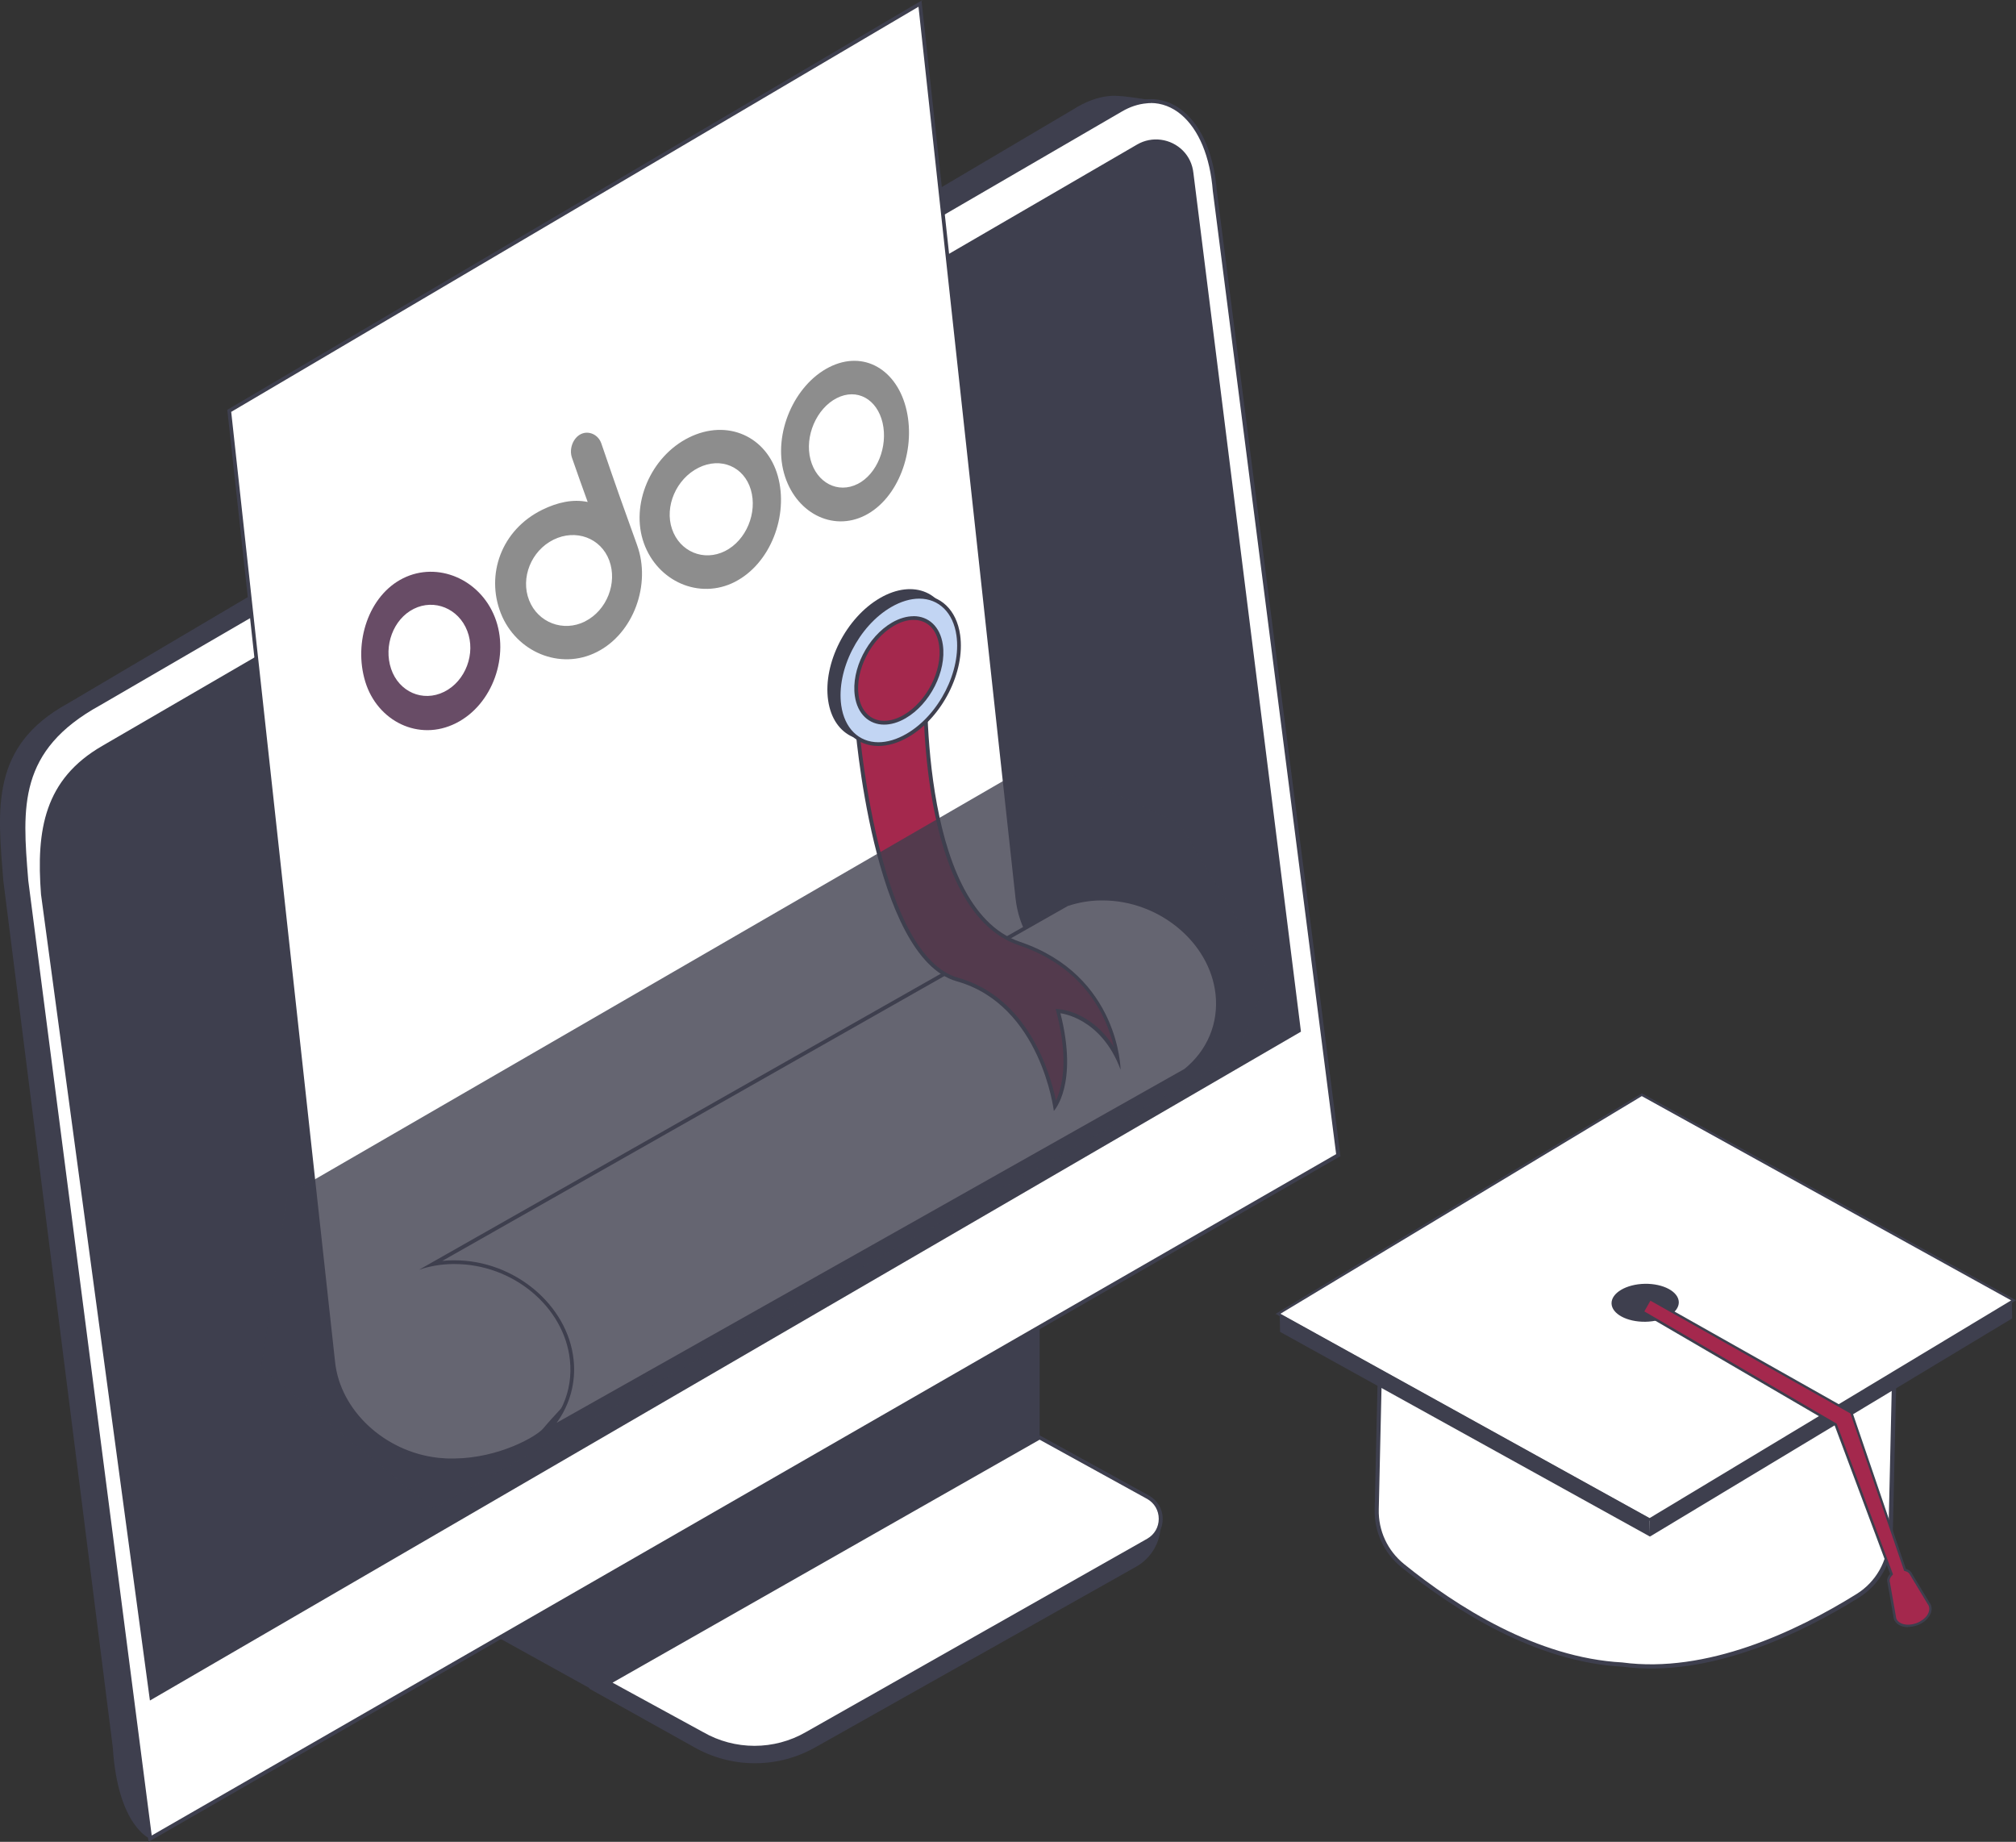 <?xml version="1.0" encoding="UTF-8"?>
<svg id="Capa_2" data-name="Capa 2" xmlns="http://www.w3.org/2000/svg" xmlns:xlink="http://www.w3.org/1999/xlink" viewBox="0 0 350 319.73">
  <rect x="0" y="0" width="350" height="319.73" fill="#333333" stroke="none"/>
  <defs>
    <style>
      .cls-1 {
        fill: #3e3f4e;
      }

      .cls-2 {
        fill: #fff;
      }

      .cls-3 {
        fill: #684c66;
      }

      .cls-4 {
        fill: #8d8d8d;
      }

      .cls-5 {
        opacity: .8;
      }

      .cls-5, .cls-6, .cls-7 {
        fill: none;
      }

      .cls-8 {
        fill: #c2d5f3;
      }

      .cls-7 {
        clip-path: url(#clippath);
      }

      .cls-9 {
        fill: #a4284d;
      }
    </style>
    <clipPath id="clippath">
      <rect class="cls-6" width="350" height="319.73"/>
    </clipPath>
  </defs>
  <g id="Layer_1" data-name="Layer 1">
    <g>
      <g class="cls-7">
        <g>
          <path class="cls-1" d="m135.33,267.07l-11.06,26.37c-6.61,3.78-14.7,3.75-21.3-.05l-24.43-13.53s59.4-14.28,56.8-12.79h-.01Z"/>
          <path class="cls-1" d="m105.67,292.11l-3.36,1.04-.36-30.05,2.05-1.33,74.45-41.9-72.78,72.24Z"/>
          <path class="cls-1" d="m105.71,292.1l74.78-42.56v-31.01l-74.78,43.58v29.99Z"/>
          <path class="cls-1" d="m201.51,263.62v1.06c0,3.01-1.62,5.77-4.21,7.26l-55.65,31.33c-6.6,3.78-14.7,3.76-21.3-.06l-18.04-10.07,3.36-1.04,1.54-.13,94.29-28.35h0Z"/>
          <path class="cls-2" d="m199.36,267.39l-59.28,33.58c-5.62,3.25-12.55,3.25-18.19,0l-16.23-8.86,74.82-42.57,18.87,10.39c2.87,1.65,2.87,5.8,0,7.46h.01Z"/>
          <path class="cls-1" d="m131,303.75c-3.21,0-6.41-.83-9.26-2.48l-16.76-9.15,75.51-42.96.17.1,18.87,10.39c1.46.84,2.33,2.34,2.33,4.03s-.86,3.18-2.32,4.02l-59.28,33.58c-2.85,1.65-6.06,2.48-9.26,2.48h0Zm-24.64-11.64l15.7,8.57c5.51,3.18,12.35,3.18,17.85,0l59.28-33.58c1.24-.72,1.98-2,1.98-3.44s-.74-2.72-1.98-3.44l-18.7-10.3-74.13,42.17h0Z"/>
          <path class="cls-1" d="m186.85,18.68L11.8,122.1C-1.76,129.51-.41,140.52.58,152.9l19,150.43c.87,13.73,6.48,15.86,6.48,15.86l176.17-101.06c8-4.61,13.67-18.4,12.68-30.78l-13.08-169.55s-6.76-1.4-9.17-1.14c-1.25.13-3.06.41-5.82,2h0Z"/>
          <path class="cls-2" d="m232.34,200.53l-21.43-167.41c-.8-10.02-5.76-16.08-11.86-15.53-1.41.12-2.91.58-4.42,1.47L17.24,122.13c-14.61,8.01-13.67,18.41-12.66,30.78l21.49,166.28,206.27-118.65h0Z"/>
          <path class="cls-1" d="m25.79,319.73L4.22,152.67c-.98-12.23-1.85-22.79,12.86-30.85L194.44,18.77c1.49-.87,3.04-1.38,4.57-1.52,2.34-.22,4.6.52,6.51,2.14,3.21,2.7,5.23,7.56,5.73,13.7l21.46,167.62-.2.11L25.79,319.73ZM199.78,17.9c-.24,0-.47,0-.72.04-1.43.12-2.88.59-4.29,1.42L17.41,122.42c-14.33,7.86-13.53,17.71-12.52,30.2l.02.25,21.43,165.76,205.63-118.28-21.41-167.19c-.47-5.97-2.43-10.67-5.49-13.26-1.57-1.32-3.39-2.02-5.29-2.02v.02Z"/>
          <path class="cls-1" d="m225.56,178.93L26.25,294.74,7.41,155.22c-.86-11.35.63-19.78,10.45-25.47L197.57,25.33c2.62-1.52,5.71-.89,7.59,1.03.95.96,1.58,2.23,1.75,3.72l18.65,148.87h0Z"/>
          <path class="cls-1" d="m26.03,295.2l-.06-.43L7.12,155.26c-.86-11.28.62-19.97,10.6-25.76L197.43,25.08c2.57-1.49,5.84-1.04,7.94,1.07,1.03,1.04,1.66,2.39,1.82,3.89l18.67,149.05-.17.1L26.03,295.2ZM200.69,24.78c-1.02,0-2.05.26-2.99.8L18.01,129.99c-9.75,5.66-11.17,13.84-10.31,25.21l18.8,139.09,198.76-115.49-18.62-148.68c-.15-1.36-.73-2.59-1.66-3.55-1.15-1.17-2.71-1.77-4.26-1.77h-.01Z"/>
          <path class="cls-2" d="m77.99,253.51c-.21,0-.4,0-.61-.02-.44-.02-.86-.06-1.29-.1l-.19-.02c-9.35-1.11-17.11-8.35-18.03-16.87-.11-.98-17.35-158.67-18.07-165.19L159.73.63l16.89,155.2c.28,2.51,1.03,4.8,2.25,6.8,7.09,11.6,15.53,15.81,21.65,17.27l-49.24,27.2-43.22,26.89c-.16.15-10.24,10.3-13.5,14.22-1.47,1.76-8.32,5.25-15.63,5.34h-.95v-.04Z"/>
          <path class="cls-1" d="m159.46,1.17l16.84,154.7c.28,2.56,1.04,4.89,2.28,6.93l.05.09c6.81,11.12,14.9,15.48,20.99,17.12l-48.54,26.81-43.21,26.88-.06.04-.05.05c-.41.41-10.19,10.26-13.45,14.18-1.17,1.4-7.66,5.12-15.41,5.22h-.9c-.21,0-.41,0-.63-.02-.42-.02-.85-.06-1.26-.1l-.19-.02c-9.2-1.09-16.83-8.22-17.74-16.57-.11-.97-17.03-155.76-18.04-164.98L159.46,1.17Zm.7-1.17L39.46,71.14s17.98,164.4,18.09,165.4c.96,8.85,8.89,16.04,18.31,17.16.07,0,.13.01.21.02.44.05.86.09,1.3.11.27.01.53.01.8.02.18,0,.36.01.55.01h.22c7.56-.11,14.41-3.71,15.87-5.46,3.28-3.96,13.42-14.15,13.42-14.15l43.21-26.88,49.98-27.61c-7.05-1.44-15.48-6.18-22.26-17.25-.01-.02-.01-.04-.02-.04-1.26-2.08-1.94-4.37-2.2-6.67L159.99.15l.18-.1V.01h-.01Z"/>
          <path class="cls-2" d="m95.29,248.12c2.99-3.27,4.46-7.61,3.97-12.08-1.02-9.34-10.14-16.93-20.34-16.93h-.38c-1.17.03-2.32.15-3.45.37l110.16-62.49c1.8-.61,3.76-.95,5.8-.98h.36c9.99,0,18.92,7.42,19.91,16.55.56,5.16-1.46,10.01-5.54,13.3-1.12.65-93.89,52.94-110.51,62.29h0Z"/>
          <path class="cls-1" d="m191.43,155.66v.65c9.82,0,18.61,7.3,19.6,16.26.55,5.03-1.41,9.75-5.38,12.98-2.44,1.4-89.11,50.24-109.01,61.44,2.29-3.13,3.38-7.01,2.94-10.99-1.03-9.49-10.3-17.22-20.65-17.22h-.38c-.59,0-1.19.05-1.77.11l108.6-61.61c1.81-.61,3.73-.95,5.71-.97h.37v-.65h-.01Zm0,0h-.38c-2.12.04-4.13.4-5.96,1.03l-112.32,63.72c1.78-.6,3.73-.95,5.78-.98h.38c10.08,0,19,7.38,20.01,16.63.61,5.56-1.78,10.55-5.96,13.72,2.67-1.48,111.68-62.91,113.04-63.71,4-3.23,6.24-8.15,5.65-13.59-1.02-9.37-10.04-16.84-20.24-16.84h.01Z"/>
          <path class="cls-9" d="m183.17,192.02c-.64-3.58-4.03-18.33-16.96-21.99-13.77-3.89-17.21-41.53-17.46-44.48l11.9-8.61c-.16,5.54-.55,41.14,16.35,46.86,13.15,4.44,16.27,15.23,17.01,19.79-3.63-7.32-9.8-8.03-9.87-8.03l-.46-.05.11.45c2.45,9.68.34,14.47-.63,16.05h.01Z"/>
          <path class="cls-1" d="m160.31,117.59c-.16,7.27.05,40.92,16.6,46.51,11.57,3.91,15.27,12.54,16.46,17.63-3.7-5.88-8.91-6.47-9.18-6.5l-.92-.1.23.9c2.1,8.27.81,12.93-.17,15.02-1-4.74-4.81-17.9-17.02-21.33-13.33-3.76-16.85-39.98-17.21-44.01l11.22-8.12h-.01Zm.69-1.3l-12.59,9.11s3.06,40.82,17.7,44.95c14.64,4.13,16.85,22.5,16.85,22.5,0,0,4.31-4.51,1.14-16.95,0,0,7.08.7,10.45,9.8,0,0-.21-16.35-17.46-22.2-17.92-6.06-16.11-47.21-16.11-47.21h.01Z"/>
          <path class="cls-1" d="m165.06,109.21c.91,6.39-3.12,14.33-9,17.74-5.88,3.41-11.38,1-12.29-5.39-.91-6.39,3.12-14.33,9-17.74,5.88-3.41,11.38-1,12.29,5.39Z"/>
          <path class="cls-8" d="m152.49,129.16c-3.59,0-6.19-2.55-6.77-6.67-.89-6.25,3.07-14.07,8.84-17.41,1.7-.98,3.44-1.51,5.04-1.51,3.59,0,6.19,2.55,6.78,6.67.89,6.25-3.07,14.07-8.84,17.41-1.7.98-3.44,1.51-5.04,1.51Z"/>
          <path class="cls-1" d="m159.6,103.92c3.41,0,5.89,2.44,6.45,6.39.87,6.14-3.02,13.81-8.68,17.08-1.65.96-3.33,1.46-4.87,1.46-3.42,0-5.89-2.44-6.45-6.39-.87-6.13,3.02-13.81,8.68-17.08,1.65-.96,3.33-1.46,4.87-1.46Zm0-.65c-1.61,0-3.39.5-5.2,1.54-5.88,3.41-9.91,11.35-9,17.74.63,4.42,3.46,6.95,7.09,6.95,1.62,0,3.39-.5,5.2-1.54,5.88-3.41,9.91-11.35,9-17.74-.63-4.42-3.46-6.94-7.09-6.94Z"/>
          <path class="cls-9" d="m153.5,125.47c-2.53,0-4.36-1.8-4.77-4.7-.63-4.46,2.2-10.02,6.3-12.41,1.2-.69,2.44-1.07,3.57-1.07,2.53,0,4.36,1.8,4.77,4.7.63,4.46-2.2,10.02-6.3,12.41-1.2.69-2.44,1.07-3.57,1.07Z"/>
          <path class="cls-1" d="m158.6,107.61c2.39,0,4.06,1.65,4.44,4.42.62,4.33-2.14,9.75-6.14,12.08-1.15.67-2.33,1.02-3.4,1.02-2.36,0-4.06-1.7-4.44-4.42-.62-4.33,2.14-9.76,6.14-12.08,1.15-.67,2.33-1.02,3.4-1.02Zm0-.64c-1.15,0-2.43.35-3.73,1.1-4.23,2.45-7.12,8.15-6.46,12.74.45,3.17,2.49,4.98,5.09,4.98,1.15,0,2.43-.35,3.73-1.11,4.23-2.45,7.12-8.15,6.46-12.74-.45-3.18-2.49-4.98-5.09-4.98Z"/>
          <g class="cls-5">
            <path class="cls-1" d="m49.91,207.48l130.58-75.57,24.18,10.95,15.71,25.95-5.78,14.49-139.4,78.59-29.88-24.53,4.59-29.88Z"/>
          </g>
          <path class="cls-2" d="m239.01,262.02c-.09,3.79,1.58,7.39,4.53,9.79,8.73,7.05,22.94,16.34,38.09,17.16,14.39,1.94,29.63-4.94,40.86-11.91,3.49-2.16,5.62-5.96,5.71-10.08l.75-32.85-89.25-2.03-.68,29.93Z"/>
          <path class="cls-1" d="m286.65,289.5c-1.69,0-3.38-.11-5.05-.33-14.98-.81-29.04-9.8-38.2-17.2-3.02-2.44-4.7-6.07-4.61-9.96l.68-30.14,89.68,2.04v.21l-.75,32.86c-.1,4.21-2.27,8.05-5.82,10.25-9.35,5.8-22.73,12.27-35.95,12.27h.02Zm-46.76-57.2l-.68,29.72c-.08,3.75,1.54,7.26,4.46,9.62,9.11,7.37,23.07,16.31,37.97,17.11,14.67,1.98,30.24-5.37,40.74-11.89,3.42-2.12,5.52-5.83,5.61-9.9l.74-32.65-88.83-2.02Z"/>
          <path class="cls-1" d="m304.49,286.28c-7.31,2.59-15.23,4.07-22.9,3.04-15.02-.81-29.1-9.82-38.27-17.24-3.05-2.46-4.75-6.14-4.66-10.07l.69-30.29h.37l89.62,2.04v.36l-.75,32.86c-.1,4.27-2.3,8.15-5.88,10.37-5.1,3.17-11.39,6.52-18.19,8.94h-.02Zm-65.12-24.26c-.09,3.7,1.52,7.16,4.39,9.49,9.08,7.35,23.03,16.28,37.88,17.08,14.64,1.97,30.18-5.35,40.65-11.86,3.38-2.09,5.45-5.74,5.55-9.77l.74-32.49-88.54-2.02-.67,29.57h-.01Z"/>
          <path class="cls-1" d="m286.39,263.6l.06,3.14,62.88-37.87-.05-3.13-62.89,37.86Z"/>
          <path class="cls-2" d="m222.59,228.06l62.46-37.6,63.81,35.3-62.47,37.6-63.79-35.3Z"/>
          <path class="cls-1" d="m285.06,190.7l63.37,35.05-62.06,37.36-63.37-35.07,62.06-37.35Zm0-.49l-62.88,37.86,64.22,35.54,62.88-37.86-64.23-35.53h.01Z"/>
          <path class="cls-2" d="m221.87,228.07l63.19-38.03,64.53,35.7-63.19,38.04-64.53-35.71Z"/>
          <path class="cls-1" d="m285.05,190.29l64.11,35.45-62.77,37.79-64.1-35.47,62.76-37.79h0Zm0-.49l-63.07,37.96-.53.32,64.78,35.84.18.1,63.06-37.97.53-.33-64.78-35.83-.18-.1h0Z"/>
          <path class="cls-1" d="m222.17,228.07l.06,3.13,64.22,35.54-.06-3.15-64.22-35.53Z"/>
          <path class="cls-1" d="m285.56,222.86c-3.22.06-5.8,1.58-5.78,3.4.04,1.82,2.67,3.24,5.9,3.19,3.22-.06,5.8-1.58,5.78-3.4-.04-1.82-2.67-3.24-5.9-3.19Z"/>
          <path class="cls-9" d="m334.79,278.28l-3.01-4.99c-.17-.41-.56-.67-1.04-.77l-9.31-27.29-34.97-19.73-1.25,2.23,33.49,19.54,9.71,25.98c-.45.45-.68.98-.5,1.46l1.09,6.28c.44,1.17,2.06,1.59,3.71,1.01.04,0,.06-.02.1-.04,1.7-.64,2.67-2.07,2.22-3.25-.06-.16-.16-.33-.26-.42h.01Z"/>
          <path class="cls-1" d="m331.25,282.47c-1.17,0-2.11-.51-2.45-1.41l-1.11-6.31c-.18-.45,0-1.03.46-1.54l-9.64-25.78-33.61-19.61,1.46-2.6.18.1,35.04,19.77.02.07,9.28,27.18c.52.13.9.44,1.08.86l2.99,4.94c.11.12.22.3.28.47.49,1.3-.55,2.84-2.34,3.52l-.07.02c-.55.19-1.08.28-1.57.28v.02Zm-45.76-54.81l33.38,19.48.02.07,9.76,26.1-.1.1c-.41.41-.58.87-.45,1.23l1.11,6.31c.39.99,1.89,1.38,3.44.84l.1-.04c1.58-.6,2.5-1.91,2.1-2.98-.05-.13-.13-.27-.21-.35l-.02-.04-3.01-4.99c-.15-.35-.46-.57-.91-.67l-.12-.03-.04-.11-9.28-27.21-34.73-19.58-1.06,1.87h.01Z"/>
        </g>
      </g>
      <g>
        <path class="cls-4" d="m150.21,89.46c-5.72,2.92-12.22-.5-14.11-7.36-1.89-6.86,1.79-15.27,7.84-18.35,6.05-3.08,11.88.46,13.46,7.52h0c1.58,7.06-1.48,15.27-7.19,18.19Zm-1.32-5.44c3.4-1.73,5.28-6.49,4.34-10.61-.95-4.12-4.44-6.09-7.96-4.3-3.51,1.79-5.62,6.61-4.56,10.66,1.06,4.05,4.78,5.97,8.18,4.24Zm-21.3,16.99c-6.18,3.15-13.43-.07-15.81-6.73-2.38-6.66,1.16-15.03,7.83-18.33,6.68-3.31,13.52-.17,15.43,6.69h0c1.91,6.85-1.28,15.22-7.46,18.37Zm-1.71-5.35c3.69-1.86,5.65-6.66,4.47-10.66-1.18-3.99-5.22-5.73-9.08-3.8-3.86,1.92-5.94,6.72-4.6,10.64,1.34,3.93,5.51,5.68,9.21,3.82Zm-15.26-.99c2.43,6.73-.57,15.26-6.99,18.51-6.42,3.26-14.05-.04-16.68-6.72-2.63-6.68.05-14.46,7.2-17.97,2.63-1.29,5.32-1.89,7.88-1.35-1.06-2.93-1.6-4.43-2.73-7.68-.54-1.55.2-3.45,1.56-4.11,1.36-.65,3.01.09,3.54,1.63,2.66,7.8,3.79,10.94,6.22,17.68Zm-9.05,13.2c3.8-1.91,5.65-6.7,4.2-10.59s-5.8-5.51-9.68-3.59c-3.88,1.92-5.76,6.64-4.23,10.51,1.52,3.87,5.91,5.58,9.71,3.68Z"/>
        <path class="cls-3" d="m79.16,125.54c-6.45,3.25-13.64-.34-15.74-7.19-2.1-6.85.59-15,6.57-17.97,5.98-2.97,13.32.15,15.92,6.76h0c2.6,6.61-.31,15.16-6.75,18.4Zm-2.04-5.45c3.73-1.86,5.51-6.68,4-10.57-1.5-3.89-5.71-5.61-9.28-3.83-3.57,1.78-5.28,6.44-3.94,10.42,1.34,3.97,5.48,5.84,9.22,3.98Z"/>
      </g>
    </g>
  </g>
</svg>